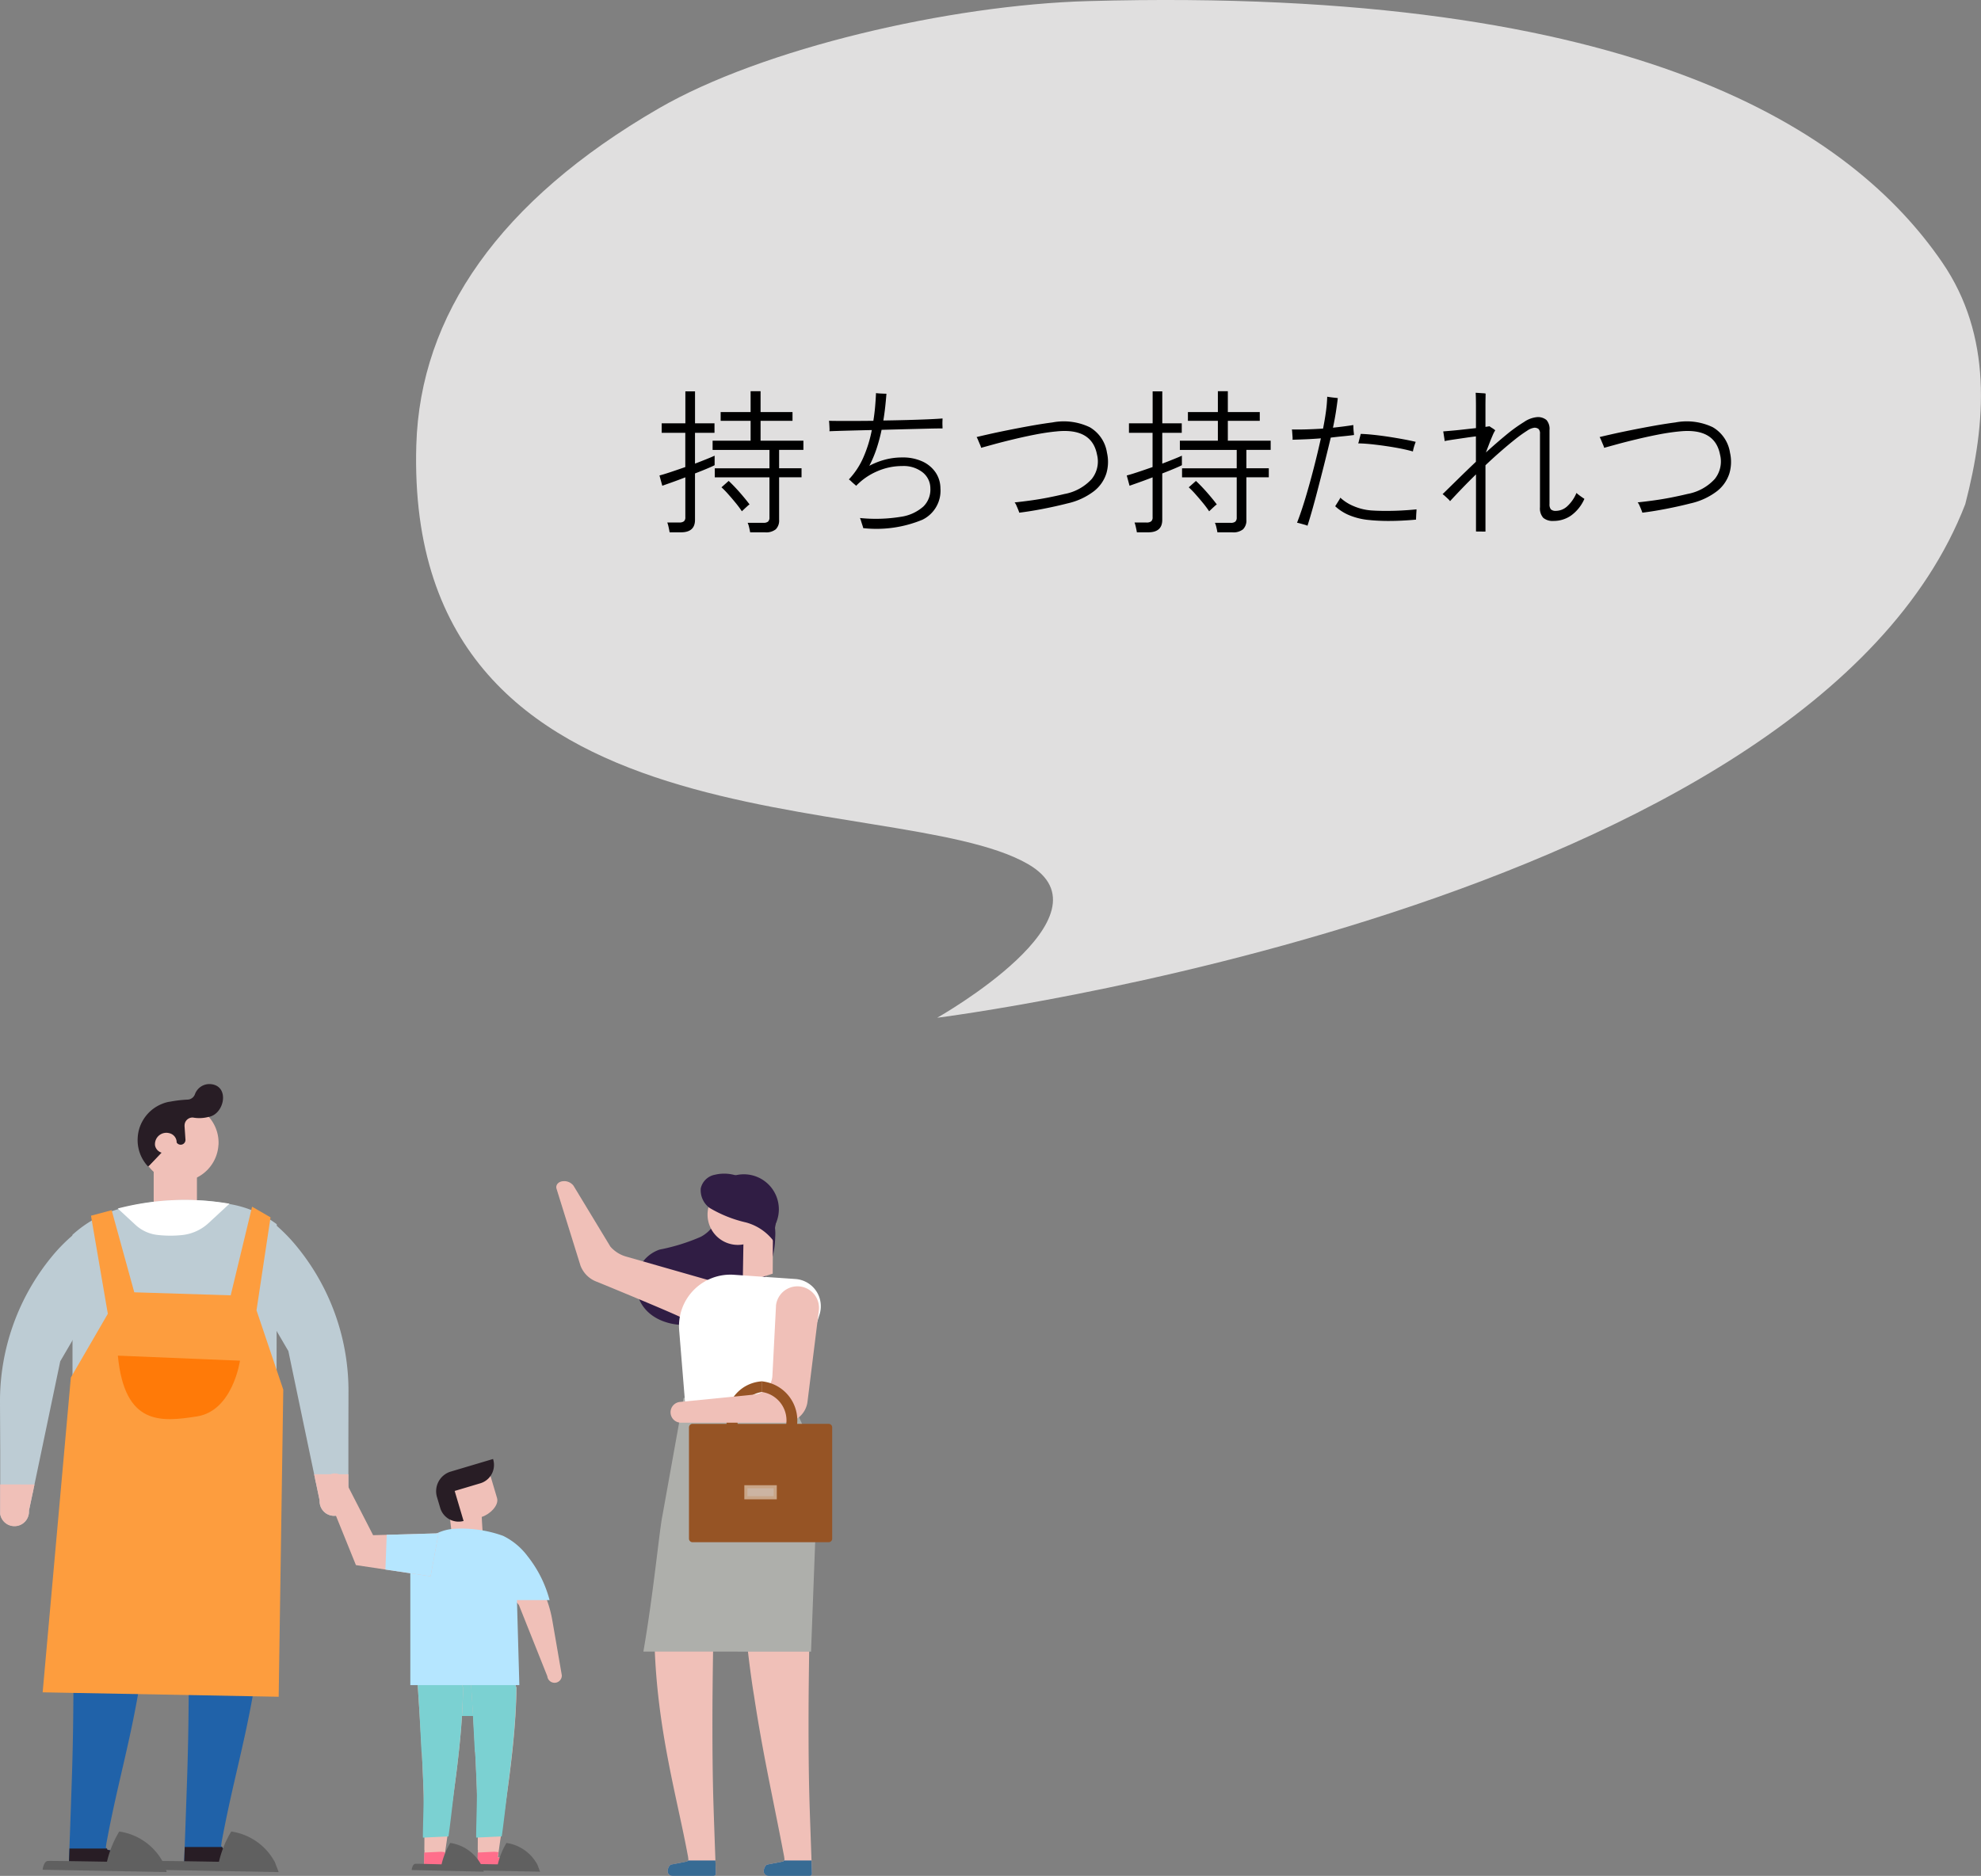 <svg xmlns="http://www.w3.org/2000/svg" xmlns:xlink="http://www.w3.org/1999/xlink" width="165.343" height="156.602" viewBox="0 0 165.343 156.602">
  <rect x="0" y="0" width="165.343" height="156.602" fill="#808080" stroke="none"/>
  <defs>
    <clipPath id="clip-path">
      <rect id="長方形_434" data-name="長方形 434" width="130.615" height="84.964" fill="#e0dfdf"/>
    </clipPath>
    <clipPath id="clip-path-2">
      <rect id="長方形_532" data-name="長方形 532" width="69.457" height="66.102" transform="translate(0 0)" fill="none"/>
    </clipPath>
  </defs>
  <g id="parts03" transform="translate(-427.733 -37)">
    <g id="グループ_12227" data-name="グループ 12227" transform="translate(413.481)">
      <g id="グループ_12226" data-name="グループ 12226" transform="translate(48.981 37)">
        <g id="グループ_12224" data-name="グループ 12224" transform="translate(0 0)">
          <g id="グループ_12223" data-name="グループ 12223" clip-path="url(#clip-path)">
            <path id="パス_6956" data-name="パス 6956" d="M129.3,42.091h0c1.775-6.814,2.273-14.065-1.925-20.189-7.456-10.874-25.2-23.089-71.288-21.81C44.532.414,28.9,4.037,20.24,9.057,6.971,16.744.337,26.328.018,37.153-1,71.729,39.881,65.746,51.032,72.112c7.576,4.324-7.538,12.852-7.538,12.852S116.275,75.8,129.3,42.091" transform="translate(0 0)" fill="#e0dfdf"/>
          </g>
        </g>
        <path id="パス_7905" data-name="パス 7905" d="M20.482,15.949q-.026-.169-.085-.416a1.818,1.818,0,0,0-.123-.377h1.313a.584.584,0,0,0,.39-.1.451.451,0,0,0,.117-.351V11.36H17.531v-.754h4.563V9.072H17.349V8.3h3.172V6.641h-2.5V5.913h2.5V4.171h.832V5.913h2.665v.728H21.353V8.3h3.575v.767H22.9v1.534h1.872v.754H22.9V14.9a1.03,1.03,0,0,1-.28.8,1.3,1.3,0,0,1-.891.253Zm-6.721,0q-.026-.169-.084-.429a2.75,2.75,0,0,0-.111-.39h1a.612.612,0,0,0,.39-.1.429.429,0,0,0,.117-.345V11.36q-.637.247-1.189.442l-.735.26-.234-.858q.312-.078.9-.273t1.255-.429V7.642H13.1V6.849h1.976V4.184h.806V6.849h1.625v.793H15.88v2.574q.546-.208.995-.39t.643-.273v.793q-.169.091-.617.28t-1.021.41v3.874q0,1.04-1.17,1.04Zm6.032-1.755a8.254,8.254,0,0,0-.507-.683q-.312-.383-.637-.747a7.2,7.2,0,0,0-.559-.572l.6-.533q.221.2.553.552t.656.741q.325.384.533.67a1.188,1.188,0,0,0-.195.156q-.143.13-.273.253T19.793,14.194ZM29.92,15.6a1.923,1.923,0,0,0-.072-.253q-.058-.175-.111-.351a1.177,1.177,0,0,0-.091-.24,13.061,13.061,0,0,0,3.406-.1,3.593,3.593,0,0,0,1.9-.871,1.984,1.984,0,0,0,.572-1.508,1.7,1.7,0,0,0-.644-1.333,2.563,2.563,0,0,0-1.7-.527,5.183,5.183,0,0,0-2.119.449,5.312,5.312,0,0,0-1.729,1.2q-.039-.039-.169-.149t-.253-.228a1.267,1.267,0,0,0-.188-.156,6.405,6.405,0,0,0,1.2-1.813,10.652,10.652,0,0,0,.715-2.308q-1.118.026-2.067.052T27.1,7.512a1.339,1.339,0,0,0,.006-.254q-.007-.188-.019-.377a1.839,1.839,0,0,0-.026-.24q.533.013,1.534.013t2.171-.013q.091-.559.143-1.138t.078-1.176a2.382,2.382,0,0,0,.247.026q.182.013.371.02t.253.007q-.039.52-.1,1.079T31.6,6.615q.988-.013,1.944-.039t1.742-.059q.787-.033,1.255-.072,0,.052-.007.228t0,.351q.006.176.007.253-.481,0-1.294.02l-1.794.045-2,.052a14.245,14.245,0,0,1-.4,1.515,9.85,9.85,0,0,1-.624,1.488,6.161,6.161,0,0,1,1.333-.52A5.6,5.6,0,0,1,33.183,9.7a3.908,3.908,0,0,1,1.671.332,2.68,2.68,0,0,1,1.1.91,2.375,2.375,0,0,1,.41,1.333A2.69,2.69,0,0,1,34.86,14.9,10.032,10.032,0,0,1,29.92,15.6Zm13.026-1.287q-.026-.091-.1-.273t-.149-.351a.851.851,0,0,0-.143-.234q.624-.065,1.339-.163t1.443-.24q.728-.143,1.378-.3A4.06,4.06,0,0,0,48.991,11.5a2.338,2.338,0,0,0,.442-2.041Q49,7.226,46.066,7.525q-.832.078-1.768.26t-1.833.4q-.9.215-1.612.41l-1.092.3a1.343,1.343,0,0,0-.091-.26q-.078-.182-.156-.371a1.7,1.7,0,0,0-.13-.266q.312-.078,1-.234t1.593-.338q.9-.182,1.878-.358t1.859-.292a5.04,5.04,0,0,1,3.113.4,2.967,2.967,0,0,1,1.437,2.125,3.428,3.428,0,0,1-.045,1.716A3.055,3.055,0,0,1,49.2,12.5a5.651,5.651,0,0,1-2.223,1.034q-.962.247-2.034.455T42.946,14.311Zm16.536,1.638q-.026-.169-.085-.416a1.818,1.818,0,0,0-.123-.377h1.313a.584.584,0,0,0,.39-.1.451.451,0,0,0,.117-.351V11.36H56.531v-.754h4.563V9.072H56.349V8.3h3.172V6.641h-2.5V5.913h2.5V4.171h.832V5.913h2.665v.728H60.353V8.3h3.575v.767H61.9v1.534h1.872v.754H61.9V14.9a1.03,1.03,0,0,1-.28.8,1.3,1.3,0,0,1-.89.253Zm-6.721,0q-.026-.169-.085-.429a2.75,2.75,0,0,0-.11-.39h1a.612.612,0,0,0,.39-.1.429.429,0,0,0,.117-.345V11.36q-.637.247-1.19.442l-.734.26-.234-.858q.312-.078.9-.273t1.255-.429V7.642H52.1V6.849h1.976V4.184h.806V6.849h1.625v.793H54.88v2.574q.546-.208.994-.39t.644-.273v.793q-.169.091-.618.28t-1.021.41v3.874q0,1.04-1.17,1.04Zm6.032-1.755a8.254,8.254,0,0,0-.507-.683q-.312-.383-.637-.747a7.2,7.2,0,0,0-.559-.572l.6-.533q.221.2.553.552t.656.741q.325.384.533.67a1.188,1.188,0,0,0-.195.156q-.143.13-.273.253T58.793,14.194ZM67,15.4a1.662,1.662,0,0,0-.26-.091q-.182-.052-.357-.1t-.254-.059q.351-.9.709-2.093t.689-2.483q.332-1.287.591-2.47-.637.052-1.248.078t-1.118.039a1.111,1.111,0,0,0,0-.247q-.013-.182-.026-.371a1.839,1.839,0,0,0-.026-.24q.546.013,1.222-.007T68.3,7.291q.156-.78.247-1.462a11.385,11.385,0,0,0,.1-1.2q.065.013.247.039t.371.045q.188.02.266.033-.065.559-.162,1.176t-.241,1.293q.949-.1,1.7-.221,0,.065.007.247t.026.351q.02.169.02.234-.364.052-.865.1t-1.073.117q-.208.871-.462,1.891t-.52,2.041Q67.7,13,67.451,13.889T67,15.4Zm5.265-.468a5.681,5.681,0,0,1-1.716-.384,3.976,3.976,0,0,1-1.235-.774q.039-.065.13-.208t.182-.292a1.718,1.718,0,0,0,.117-.215,3.69,3.69,0,0,0,1.1.7,4.583,4.583,0,0,0,1.476.364q.546.039,1.248.039t1.384-.039q.682-.039,1.15-.091,0,.065-.013.253t-.02.364q-.007.175-.007.24-.52.052-1.2.085T73.5,15Q72.82,14.987,72.261,14.935ZM75.8,9.2q-.65-.182-1.469-.325T72.69,8.636q-.819-.1-1.456-.111A1.877,1.877,0,0,0,71.3,8.3q.039-.162.085-.332t.059-.234q.481.013,1.085.078t1.248.162q.644.1,1.229.208t1.027.215q-.026.065-.084.234t-.1.332Q75.81,9.124,75.8,9.2Zm5.265,6.682V11.113q-.6.585-1.15,1.157T78.9,13.349a1.073,1.073,0,0,0-.169-.189q-.13-.124-.26-.24a1.477,1.477,0,0,0-.195-.156q.52-.507,1.248-1.222t1.534-1.482V7.941q-.429.052-.916.124l-.929.137q-.442.065-.767.13a1.834,1.834,0,0,0-.026-.234l-.052-.338q-.026-.169-.039-.234L79.1,7.46q.455-.039.968-.1l.994-.11V5.49q0-.344-.006-.682t-.02-.507q.052,0,.24.013l.377.026a1.031,1.031,0,0,1,.215.026q0,.091-.007.422t-.006.682V7.148l.175-.026.162-.026a2.583,2.583,0,0,0,.221.149,2.035,2.035,0,0,1,.26.189,2.4,2.4,0,0,0-.215.416q-.137.312-.286.7t-.28.734q.858-.78,1.677-1.456a12.911,12.911,0,0,1,1.5-1.085,2.3,2.3,0,0,1,1.092-.41,1.109,1.109,0,0,1,.787.241,1.128,1.128,0,0,1,.253.838v6.175a.656.656,0,0,0,.117.448.583.583,0,0,0,.429.123,1.41,1.41,0,0,0,.936-.384,3.14,3.14,0,0,0,.767-1.111,2.314,2.314,0,0,0,.195.163q.143.11.286.208l.182.123a3.389,3.389,0,0,1-1.124,1.4A2.534,2.534,0,0,1,87.549,15a1.231,1.231,0,0,1-.871-.26,1.186,1.186,0,0,1-.273-.884V7.72a.514.514,0,0,0-.123-.4.541.541,0,0,0-.358-.1,1.373,1.373,0,0,0-.6.254,10.734,10.734,0,0,0-.962.689q-.552.436-1.2,1t-1.306,1.189v5.538Zm13.884-1.573q-.026-.091-.1-.273t-.15-.351a.851.851,0,0,0-.143-.234q.624-.065,1.339-.163t1.443-.24q.728-.143,1.378-.3a4.06,4.06,0,0,0,2.275-1.248,2.338,2.338,0,0,0,.442-2.041Q101,7.226,98.066,7.525q-.832.078-1.768.26t-1.833.4q-.9.215-1.612.41l-1.092.3a1.343,1.343,0,0,0-.091-.26q-.078-.182-.156-.371a1.7,1.7,0,0,0-.13-.266q.312-.078,1-.234t1.592-.338q.9-.182,1.879-.358t1.859-.292a5.04,5.04,0,0,1,3.114.4,2.967,2.967,0,0,1,1.437,2.125,3.428,3.428,0,0,1-.046,1.716A3.055,3.055,0,0,1,101.2,12.5a5.651,5.651,0,0,1-2.223,1.034q-.962.247-2.035.455T94.946,14.311Z" transform="translate(7.399 28.489)"/>
      </g>
      <g id="グループ_12461" data-name="グループ 12461" transform="translate(14.252 127.5)">
        <g id="グループ_12460" data-name="グループ 12460" clip-path="url(#clip-path-2)">
          <path id="パス_7674" data-name="パス 7674" d="M59.549,60.121q-.055-1.806-.072-3.627c-.018-1.587-.018-3.883-.005-5.481q.017-2.052.052-4.108c-1.874.039-3.022.046-4.889-.066.22,7,1.849,12.652,2.723,17.3.023.121.046.242.069.361l.033.262a.554.554,0,0,0-.06.056c-.03.034-.052.07-.012.077l-1.362.264c-.179.04-.306.374-.306.556a.389.389,0,0,0,.39.39h3.46a.18.18,0,0,0,.181-.186c-.007-.218-.021-.613-.039-1.1-.054-1.5-.138-3.883-.163-4.694" fill="#f0c0b8"/>
          <path id="パス_7675" data-name="パス 7675" d="M59.751,65.916a.179.179,0,0,1-.181.186H56.11a.389.389,0,0,1-.39-.39c0-.182.127-.516.306-.556l1.362-.264c-.04-.007-.018-.043.012-.077h2.312c.018.488.032.883.039,1.1" fill="#376b94"/>
          <path id="パス_7676" data-name="パス 7676" d="M67.772,65.916a.179.179,0,0,1-.181.186h-3.46a.389.389,0,0,1-.39-.39c0-.182.127-.516.306-.556l1.362-.264c-.04-.007-.018-.043.012-.077a.554.554,0,0,1,.06-.056l-.033-.262c-.023-.119-.046-.24-.069-.361-.613-3.223-1.308-6.427-1.882-9.663q-.308-1.727-.57-3.46c-.036-.205-.067-.41-.1-.616q-.156-1.048-.288-2.1c-.005-.046-.01-.092-.017-.135q-.072-.577-.134-1.15c-.01-.086-.019-.172-.028-.257-.047-.44-.093-.881-.132-1.322-.045-.484-.084-.97-.115-1.455-.009-.133-.018-.8-.027-.93-.005-.077-.009-.155-.014-.234.005-.017-.005-.033-.031-.047v-.9l.068-.046c.2.079.076-.093.058-.175.713-.55,1.413-.587,2.159-1.1.12-.083.246-.157.364-.239.026-.02.047-.033.065-.048l.07-.028c.3-.128.59-.251.9-.351-.012.011.367-.088.4-.093.228-.038.456-.065.688-.086.152-.014.306-.025.46-.032a.375.375,0,0,1,.394.38c-.02,1.323-.046,2.651-.07,3.981-.012.618-.022,1.236-.035,1.854q-.045,2.565-.068,5.133c-.012,1.6-.012,3.894.005,5.481q.018,1.82.072,3.627c.025.811.109,3.192.163,4.694.018.488.032.883.039,1.1" fill="#f0c0b8"/>
          <path id="パス_7677" data-name="パス 7677" d="M67.772,65.916a.179.179,0,0,1-.181.186h-3.46a.389.389,0,0,1-.39-.39c0-.182.127-.516.306-.556l1.362-.264c-.04-.007-.018-.043.012-.077h2.312c.018.488.032.883.039,1.1" fill="#376b94"/>
          <path id="パス_7678" data-name="パス 7678" d="M67.693,47.383l.533-14.114a8.206,8.206,0,0,0-.748-3.742l-1.322-2.863s-8.031-.469-9.1-.469L55.3,35.966l0,.012c-.25,1.1-.734,6.39-1.6,11.4Z" fill="#aeafab"/>
          <path id="パス_7679" data-name="パス 7679" d="M63.646,9.737a3.43,3.43,0,0,0-1.471-.783,10.09,10.09,0,0,1-2.333,1.413c.064.03.127.059.192.086a2.915,2.915,0,0,1-1.546,2.3,16.4,16.4,0,0,1-3.436,1.066A2.923,2.923,0,0,0,53.118,17.1c.258,1.973,2,2.951,3.865,3.014a7.47,7.47,0,0,0,7.717-7.32,4.056,4.056,0,0,0-1.054-3.057" fill="#301d44"/>
          <path id="パス_7680" data-name="パス 7680" d="M60.02,12.519a2.921,2.921,0,1,0,0-4.131,2.921,2.921,0,0,0,0,4.131" fill="#301d44"/>
          <path id="パス_7681" data-name="パス 7681" d="M59.055,10.9a2.528,2.528,0,1,0,2.529-2.529c-.053,0-.107,0-.16.005A2.527,2.527,0,0,0,59.055,10.9" fill="#f0c0b8"/>
          <path id="パス_7682" data-name="パス 7682" d="M60.844,8.117a5.34,5.34,0,0,0,.834-.134.887.887,0,0,0,.4.089.959.959,0,0,0,.281-.04l1.055.723a2.524,2.524,0,0,1,.464,4.1c-.115.126.117.507-.021.607L62.495,9.89,60.919,8.343c-.061-.07.2.181.16.1.026,0-.261-.327-.235-.328" fill="#301d44"/>
          <path id="パス_7683" data-name="パス 7683" d="M64.522,10.554l-.028,5.273-2.5.8.067-4.045Z" fill="#f0c0b8"/>
          <path id="パス_7684" data-name="パス 7684" d="M62.23,10.766a.894.894,0,1,0,.9-.894.895.895,0,0,0-.9.894" fill="#f0c0b8"/>
          <path id="パス_7685" data-name="パス 7685" d="M64.589,13.134a4.3,4.3,0,0,0-2.32-1.58,10.556,10.556,0,0,1-3.055-1.222,1.846,1.846,0,0,1-.726-1.623,1.49,1.49,0,0,1,1.2-1.143,3.31,3.31,0,0,1,2.139.216c.295.229.54.761.835.99.67.522,1.622.768,1.988,1.535.452.946-.276,2.09,0,3.1Z" fill="#301d44"/>
          <path id="パス_7686" data-name="パス 7686" d="M52.28,14.407a2.713,2.713,0,0,1-1.336-.839L47.868,8.487A.973.973,0,0,0,47,8.109h-.014c-.4.04-.634.326-.531.646l2,6.418a2.317,2.317,0,0,0,1.409,1.35s6.9,2.83,7.205,3.074l.04.006h.014c.13,0,.267.011.4.012s.29-.017.374-.024a1.717,1.717,0,0,1,.379-.078c.046-.021.1-.041.135-.058l.015-.008c-.039,0-.009-.043.152-.1.116-.109.23-.217.34-.33a.3.3,0,0,0,.026-.031c.1-.155.107-.16.082-.119.016-.023.032-.046.047-.07.116-.18.22-.366.317-.555a13.568,13.568,0,0,0,.683-1.607Z" fill="#f0c0b8"/>
          <path id="パス_7687" data-name="パス 7687" d="M65.922,27.013l2.48-7.772a2.279,2.279,0,0,0-2.014-2.967l-5.129-.353a4.292,4.292,0,0,0-4.573,4.631l.491,6.013Z" fill="#fff"/>
          <path id="パス_7688" data-name="パス 7688" d="M60.645,28.081a3.129,3.129,0,0,0,2.96,3.264v-.889a2.4,2.4,0,0,1,0-4.75v-.889a3.129,3.129,0,0,0-2.96,3.264" fill="#965425"/>
          <path id="パス_7689" data-name="パス 7689" d="M64.768,18.532l-.3,5.821a1.662,1.662,0,0,1-1.5,1.567l-6.216.617a.868.868,0,0,0,.086,1.732h8.575A2,2,0,0,0,67.4,26.5l.951-7.657a1.8,1.8,0,1,0-3.587-.315" fill="#f0c0b8"/>
          <path id="パス_7690" data-name="パス 7690" d="M69.163,38.249H57.805a.3.3,0,0,1-.3-.3v-9.29a.3.3,0,0,1,.3-.294H69.163a.3.3,0,0,1,.295.294v9.29a.3.3,0,0,1-.295.3" fill="#965425"/>
          <path id="パス_7691" data-name="パス 7691" d="M63.586,24.817v.889a2.4,2.4,0,0,1,0,4.751v.889a3.28,3.28,0,0,0,0-6.529" fill="#965425"/>
          <rect id="長方形_528" data-name="長方形 528" width="2.451" height="0.919" transform="translate(62.253 33.618)" fill="#ccb4a2"/>
          <path id="パス_7692" data-name="パス 7692" d="M64.834,34.667H62.125V33.49h2.709Zm-2.451-.259h2.192v-.661H62.383Z" fill="#c9a587"/>
          <rect id="長方形_529" data-name="長方形 529" width="3.609" height="5.071" transform="translate(12.828 6.056)" fill="#f0c0b8"/>
          <path id="パス_7693" data-name="パス 7693" d="M18.233,5.072a3.255,3.255,0,0,1-5.3,2.346,3.058,3.058,0,0,1-.379-.368,3.251,3.251,0,0,1,1.216-5.171,3.078,3.078,0,0,1,.575-.174l.008,0a3.359,3.359,0,0,1,.811-.056c.069,0,.138.01.207.019a3.245,3.245,0,0,1,2.866,3.406" fill="#f0c0b8"/>
          <path id="パス_7694" data-name="パス 7694" d="M17.393,2.746c.007,0,0-.007-.03.007a2.987,2.987,0,0,1-1.257.042.663.663,0,0,0-.7.623l-.005.071.079,1.148a.4.4,0,0,1-.767.183L14.7,4.773c-.006,0-.007-.023-.007-.023l-.1-.227-.043.045-2.2,2.307a.322.322,0,0,1-.045-.05,3.212,3.212,0,0,1-.813-2.331,3.156,3.156,0,0,1,.38-1.362,3.23,3.23,0,0,1,1.649-1.476,2.83,2.83,0,0,1,.575-.174l.007,0c.043-.008.087-.012.134-.02a10.545,10.545,0,0,1,1.432-.165.678.678,0,0,0,.595-.431,1.3,1.3,0,0,1,.274-.456A1.278,1.278,0,0,1,17.641.011c1.56.193,1.078,2.53-.248,2.735" fill="#281d25"/>
          <path id="パス_7695" data-name="パス 7695" d="M17.458,2.721l-.03.005c-.062.051.017.009.03-.005" fill="#281d25"/>
          <path id="パス_7696" data-name="パス 7696" d="M14.573,3.033l.042,1.509-2.2,2.307a.314.314,0,0,1-.046-.049,3.221,3.221,0,0,1-.813-2.331,3.161,3.161,0,0,1,.381-1.363Z" fill="#281d25"/>
          <path id="パス_7697" data-name="パス 7697" d="M14.732,4.726a.951.951,0,0,1-1.2,1.014.786.786,0,0,1-.593-.623.951.951,0,0,1,1.2-1.014.786.786,0,0,1,.593.623" fill="#f0c0b8"/>
          <path id="パス_7698" data-name="パス 7698" d="M15.366,65.17a.242.242,0,0,0,.244.251h4.666a.526.526,0,0,0,.526-.526c0-.246-.171-.7-.412-.75l-1.837-.355c.054-.01.023-.06-.017-.1a.666.666,0,0,0-.08-.075l.045-.353c.03-.161.061-.324.092-.488.826-4.347,1.764-7.53,2.538-11.893q.416-2.331.769-4.667c.048-.277.09-.554.131-.831q.208-1.413.388-2.834c.007-.062.014-.123.024-.182.064-.519.123-1.035.18-1.551.014-.116.026-.232.037-.346.064-.594.126-1.188.178-1.783.062-.653.114-1.309.156-1.962.012-.18.024-1.073.036-1.255.007-.1.012-.209.019-.315-.007-.024.007-.045.042-.064V33.867L23,33.805c-.273.106-.1-.125-.078-.237-.961-.741-1.906-.79-2.912-1.482-.161-.111-.332-.21-.49-.322-.036-.026-.064-.045-.088-.064s-.054-.021-.095-.038c-.4-.172-.8-.338-1.209-.473.016.014-.5-.118-.538-.126-.308-.052-.616-.087-.928-.116q-.309-.029-.62-.043a.506.506,0,0,0-.532.513q.041,2.676.094,5.369c.016.833.03,1.667.047,2.5q.06,3.459.092,6.923c.017,2.154.017,4.114-.007,6.254q-.024,2.454-.1,4.891c-.033,1.094-.147,4.305-.22,6.331-.024.659-.043,1.191-.052,1.485" fill="#2062a9"/>
          <path id="パス_7699" data-name="パス 7699" d="M15.366,65.17a.242.242,0,0,0,.244.251h4.666a.526.526,0,0,0,.526-.526c0-.246-.171-.7-.412-.75l-1.837-.355c.054-.01.023-.06-.017-.1H15.418c-.024.659-.043,1.191-.052,1.485" fill="#281d25"/>
          <path id="パス_7700" data-name="パス 7700" d="M5.744,65.3a.242.242,0,0,0,.244.251h4.666a.526.526,0,0,0,.526-.526c0-.246-.171-.7-.412-.75l-1.837-.355c.054-.01.023-.06-.017-.1a.666.666,0,0,0-.08-.075l.045-.353c.031-.161.061-.324.092-.488.826-4.347,1.764-7.53,2.538-11.893q.416-2.331.77-4.667.07-.416.13-.831.208-1.413.388-2.834c.007-.062.014-.123.024-.182.064-.519.123-1.035.18-1.551.014-.116.026-.232.038-.346.063-.594.125-1.188.177-1.783.062-.653.114-1.309.156-1.962.012-.18.024-1.073.036-1.255.007-.1.012-.209.019-.315-.007-.024.007-.045.042-.064V34l-.092-.062c-.272.106-.1-.125-.078-.237-.961-.741-1.906-.79-2.912-1.482-.161-.111-.332-.21-.49-.322-.036-.026-.064-.045-.088-.064s-.054-.021-.094-.038c-.4-.172-.8-.338-1.21-.473.016.014-.495-.118-.538-.126-.308-.052-.615-.087-.928-.116q-.307-.029-.62-.043a.506.506,0,0,0-.532.513c.027,1.784.062,3.575.094,5.369q.024,1.25.047,2.5.06,3.459.093,6.923c.016,2.154.016,4.114-.008,6.254q-.024,2.454-.1,4.892c-.033,1.093-.146,4.3-.22,6.33-.024.659-.043,1.191-.052,1.485" fill="#2062a9"/>
          <path id="パス_7701" data-name="パス 7701" d="M5.744,65.3a.242.242,0,0,0,.244.251h4.666a.526.526,0,0,0,.526-.526c0-.246-.171-.7-.412-.75l-1.837-.355c.054-.01.023-.06-.017-.1H5.8c-.024.659-.043,1.191-.052,1.485" fill="#281d25"/>
          <path id="パス_7702" data-name="パス 7702" d="M6.051,21.376v9.215l-.129,1.048,17.181.129-.028-.091L23.1,11.7a9.09,9.09,0,0,0-3.948-1.686,20.592,20.592,0,0,0-9.322.438c-.39.12-.757.251-1.091.39a9.817,9.817,0,0,0-2.691,1.743Z" fill="#bdccd4"/>
          <path id="パス_7703" data-name="パス 7703" d="M5.913,35.312H21.728a1.4,1.4,0,0,0,1.4-1.428l-.049-2.206H6.02Z" fill="#2062a9"/>
          <path id="パス_7704" data-name="パス 7704" d="M9.834,10.392l1.487,1.375a3.243,3.243,0,0,0,1.838.83,9.352,9.352,0,0,0,2.014.011,3.837,3.837,0,0,0,2.212-.983l1.77-1.638a22.211,22.211,0,0,0-9.321.4" fill="#fff"/>
          <path id="パス_7705" data-name="パス 7705" d="M7.728,21.168c0-.894,0-1.788.018-2.677L5.028,23.145,3.473,30.583l-.367,1.754-.228,1.091-.067.315L2.762,34l-.049.209-.294,1.408a1.21,1.21,0,0,1-2.4.277l0-1.685v-.785l0-1.091,0-1.77L0,26.635A19.023,19.023,0,0,1,4.418,14.29a14.1,14.1,0,0,1,1.734-1.738c.116.1.232.211.351.315.055.046.091.077.119.1s.047.059.083.1c.274.323.511.657.752,1a.275.275,0,0,0,.015.036c.07.191.16.375.233.568.09.24.162.489.232.737,0,.015.1.382.119.48.054.251.109.5.163.752q.193.888.4,1.77c-.313.92-.62,1.837-.894,2.754" fill="#bdccd4"/>
          <path id="パス_7706" data-name="パス 7706" d="M2.878,33.427l-.067.315L2.762,34l-.049.209-.3,1.409a1.209,1.209,0,0,1-2.4.276l0-1.685v-.785Z" fill="#f0c0b8"/>
          <path id="パス_7707" data-name="パス 7707" d="M21.369,20.315c0-.894,0-1.788-.018-2.677l2.718,4.654,1.555,7.438.367,1.754.228,1.09.067.316.049.261.049.209.294,1.408a1.21,1.21,0,0,0,2.4.276l0-1.684v-.786l0-1.09,0-1.77.008-3.932a19.018,19.018,0,0,0-4.418-12.345A14.174,14.174,0,0,0,22.945,11.7c-.116.106-.233.212-.351.316-.055.046-.091.077-.119.1s-.047.059-.083.1c-.274.323-.511.656-.752,1a.275.275,0,0,1-.015.036c-.07.191-.16.374-.233.568-.09.24-.163.489-.232.737,0,.015-.1.382-.119.48-.054.251-.109.5-.163.752q-.193.888-.4,1.77c.313.92.62,1.837.894,2.754" fill="#bdccd4"/>
          <path id="パス_7708" data-name="パス 7708" d="M26.219,32.574l.066.315.049.261.05.21.294,1.408a1.21,1.21,0,0,0,2.4.276l0-1.684v-.786Z" fill="#f0c0b8"/>
          <rect id="長方形_530" data-name="長方形 530" width="5.216" height="2.735" transform="translate(36.597 48.415)" fill="#6cceff"/>
          <rect id="長方形_531" data-name="長方形 531" width="5.439" height="2.852" transform="translate(35.693 49.903)" fill="#7bd1d2"/>
          <path id="パス_7709" data-name="パス 7709" d="M39.873,63.94q.013-1.227-.005-2.47c-.012-.818-.035-1.64-.063-2.464q-.055-1.615-.145-3.243c-.061-1.16-.132-2.322-.2-3.482l-.081-1.257q-.094-1.486-.187-2.966c.194-.006.392,0,.586,0,.157.006.313.018.469.037.021,0,.282.058.274.051.211.058.414.132.62.21.019.008.035.013.047.017l.045.03c.084.053.172.1.256.151.521.325,1.014.686,1.515,1.037a.874.874,0,0,0-.015.133,1.61,1.61,0,0,0,.115.66c0,.053,0,.106,0,.159,0,.092,0,.184,0,.275-.006.329-.018.661-.034.991-.012.3-.031.6-.048.9,0,.058-.007.116-.011.175-.017.261-.035.522-.056.784,0,.031-.006.062-.007.093-.038.479-.083.957-.131,1.435-.014.14-.029.281-.044.421h0q-.126,1.183-.281,2.366c-.148,1.129-.311,2.258-.477,3.385-.135.916-.273,1.832-.4,2.749-.021.142-.039.282-.06.423l1,.241a.478.478,0,0,1,.037.058.372.372,0,0,1-.065.427.568.568,0,0,1-.059.049c-.1.067-.027.069-.138.024l-2.468-.009c.013-.463.023-.929.028-1.4" fill="#f0c0b8"/>
          <path id="パス_7710" data-name="パス 7710" d="M39.8,59.007q-.056-1.615-.144-3.243h-.024l-.181-3.483-.081-1.257q-.094-1.488-.187-2.966c.195-.007.392,0,.586,0,.157.007.313.019.469.038.021,0,.282.057.274.05.211.059.414.133.62.211l.047.017.046.03c.083.053.171.1.255.151.522.324,1.015.686,1.515,1.037a1.212,1.212,0,0,0-.015.132,1.646,1.646,0,0,0,.115.661c0,.053,0,.106,0,.159l-.006.274c-.006.33-.018.661-.034.992-.012.3-.03.6-.048.9,0,.057-.007.116-.011.175q-.026.392-.055.784c0,.03-.006.061-.008.093q-.057.719-.131,1.435c-.013.14-.029.28-.044.421h0q-.126,1.183-.28,2.366c-.148,1.129-.429,3.695-.6,4.823l-2.134.1c-.012-.819.083-3.078.054-3.9" fill="#7bd1d2"/>
          <path id="パス_7711" data-name="パス 7711" d="M42.537,64.786l-1-.241.06-.423-.322-.033-1.407.064c-.006.395-.013.79-.024,1.182l2.468.009c.112.046.037.043.139-.024a.392.392,0,0,0,.058-.05.369.369,0,0,0,.065-.427.427.427,0,0,0-.037-.057" fill="#ff6e8b"/>
          <path id="パス_7712" data-name="パス 7712" d="M35.417,63.94q.013-1.227-.005-2.47-.018-1.227-.063-2.464-.055-1.615-.144-3.243-.093-1.74-.205-3.482l-.081-1.257q-.094-1.486-.187-2.966c.195-.006.392,0,.586,0,.157.006.313.018.469.037.021,0,.282.058.274.051.211.058.414.132.62.21a.478.478,0,0,0,.047.017l.046.03c.083.053.171.1.255.151.521.325,1.014.686,1.515,1.037a1.022,1.022,0,0,0-.015.133,1.627,1.627,0,0,0,.115.66c0,.053,0,.106,0,.159,0,.092,0,.184,0,.275-.007.329-.018.661-.034.991-.012.3-.03.6-.048.9,0,.058-.007.116-.011.175q-.025.392-.055.784c0,.031-.006.062-.008.093q-.057.719-.131,1.435c-.014.14-.029.281-.044.421h0q-.126,1.183-.281,2.366c-.148,1.129-.311,2.258-.477,3.385-.135.916-.273,1.832-.4,2.749-.021.142-.04.282-.061.423l1,.241a.381.381,0,0,1,.037.058.371.371,0,0,1-.065.427.48.48,0,0,1-.059.049c-.1.067-.026.069-.138.024l-2.468-.009c.013-.463.023-.929.028-1.4" fill="#f0c0b8"/>
          <path id="パス_7713" data-name="パス 7713" d="M35.349,59.007q-.055-1.615-.144-3.243h-.024L35,52.282l-.081-1.257q-.094-1.488-.187-2.966c.195-.007.392,0,.586,0,.157.007.313.019.469.038.021,0,.282.057.274.05.211.059.414.133.62.211l.047.017.046.03c.083.053.171.1.255.151.522.324,1.015.686,1.515,1.037a1.212,1.212,0,0,0-.015.132,1.614,1.614,0,0,0,.116.661c0,.053,0,.106,0,.159l-.006.274c-.006.33-.018.661-.034.992-.012.3-.03.6-.048.9,0,.057-.007.116-.011.175q-.025.392-.055.784c0,.03-.006.061-.008.093q-.057.719-.131,1.435c-.013.14-.029.28-.044.421h0q-.126,1.183-.28,2.366c-.148,1.129-.429,3.695-.595,4.823l-2.134.1c-.012-.819.083-3.078.054-3.9" fill="#7bd1d2"/>
          <path id="パス_7714" data-name="パス 7714" d="M38.082,64.786l-1-.241.06-.423-.322-.033-1.407.064c-.006.395-.013.79-.024,1.182l2.468.009c.112.046.037.043.139-.024a.393.393,0,0,0,.058-.05.369.369,0,0,0,.065-.427.427.427,0,0,0-.037-.057" fill="#ff6e8b"/>
          <path id="パス_7715" data-name="パス 7715" d="M40.825,32.335l.659,2.22c.188.633-.642,1.392-1.275,1.579l.019.4.06.969-2.507.745-.5-4.474Z" fill="#f0c0b8"/>
          <path id="パス_7716" data-name="パス 7716" d="M37.949,33.968l.744,2.507a1.6,1.6,0,0,1-1.963-1.132l-.245-.824a1.714,1.714,0,0,1,1.1-2.157L41.152,31.3a1.6,1.6,0,0,1-1.028,2.019Z" fill="#281d25"/>
          <path id="パス_7717" data-name="パス 7717" d="M45.268,42.173a9.322,9.322,0,0,0-2.422-3.12,6.967,6.967,0,0,0-1.138-.783,1.76,1.76,0,0,1-.136.882,4.061,4.061,0,0,0,.047,2.334l.975,1.154.715.847,2.373,5.948a.607.607,0,0,0,1.211-.071l-.557-3.224L46.1,44.779a9.854,9.854,0,0,0-.833-2.606" fill="#f0c0b8"/>
          <path id="パス_7718" data-name="パス 7718" d="M45.871,43.079A10.009,10.009,0,0,0,44.023,39.4a5.635,5.635,0,0,0-2.036-1.686,10.313,10.313,0,0,0-4.1-.586,3.914,3.914,0,0,0-3.64,4.009v9.042h9.1l-.2-7.1Z" fill="#b5e6ff"/>
          <path id="パス_7719" data-name="パス 7719" d="M36.6,37.507l-.66,3.586-3.772-.565-2.461-.37-2.6-6.427a.92.92,0,0,1-.059-.318.9.9,0,0,1,1.725-.366l2.369,4.615,1.137-.032Z" fill="#f0c0b8"/>
          <path id="パス_7720" data-name="パス 7720" d="M36.6,37.507l-.66,3.586-3.772-.565.111-2.9Z" fill="#b5e6ff"/>
          <path id="パス_7721" data-name="パス 7721" d="M18.275,64.92A8.7,8.7,0,0,1,19.3,62.4a4.93,4.93,0,0,1,3.643,2.557l.319.831-10.354-.192s.068-.719.448-.735,4.921.064,4.921.064" fill="#606060"/>
          <path id="パス_7722" data-name="パス 7722" d="M8.929,64.92A8.7,8.7,0,0,1,9.952,62.4,4.93,4.93,0,0,1,13.6,64.952l.319.831L3.56,65.591s.068-.719.448-.735,4.921.064,4.921.064" fill="#606060"/>
          <path id="パス_7723" data-name="パス 7723" d="M41.549,65.141a6.163,6.163,0,0,1,.724-1.787,3.487,3.487,0,0,1,2.578,1.81l.226.588-7.328-.136s.048-.509.317-.52,3.483.045,3.483.045" fill="#606060"/>
          <path id="パス_7724" data-name="パス 7724" d="M36.854,65.141a6.163,6.163,0,0,1,.724-1.787,3.487,3.487,0,0,1,2.578,1.81l.226.588-6.023-.136s.048-.509.317-.52,2.178.045,2.178.045" fill="#606060"/>
          <path id="パス_7725" data-name="パス 7725" d="M9.319,10.529l-1.725.46L9,19.178,5.913,24.5,3.56,50.779l19.7.37.383-25.641-2.234-6.62,1.171-7.761-1.54-.889-1.785,7.4-8.048-.253Z" fill="#fd9d3e"/>
          <path id="パス_7726" data-name="パス 7726" d="M9.834,22.672l10.195.421s-.593,4.188-3.592,4.653-6.039.786-6.6-5.074" fill="#ff7a08"/>
        </g>
      </g>
    </g>
  </g>
</svg>
